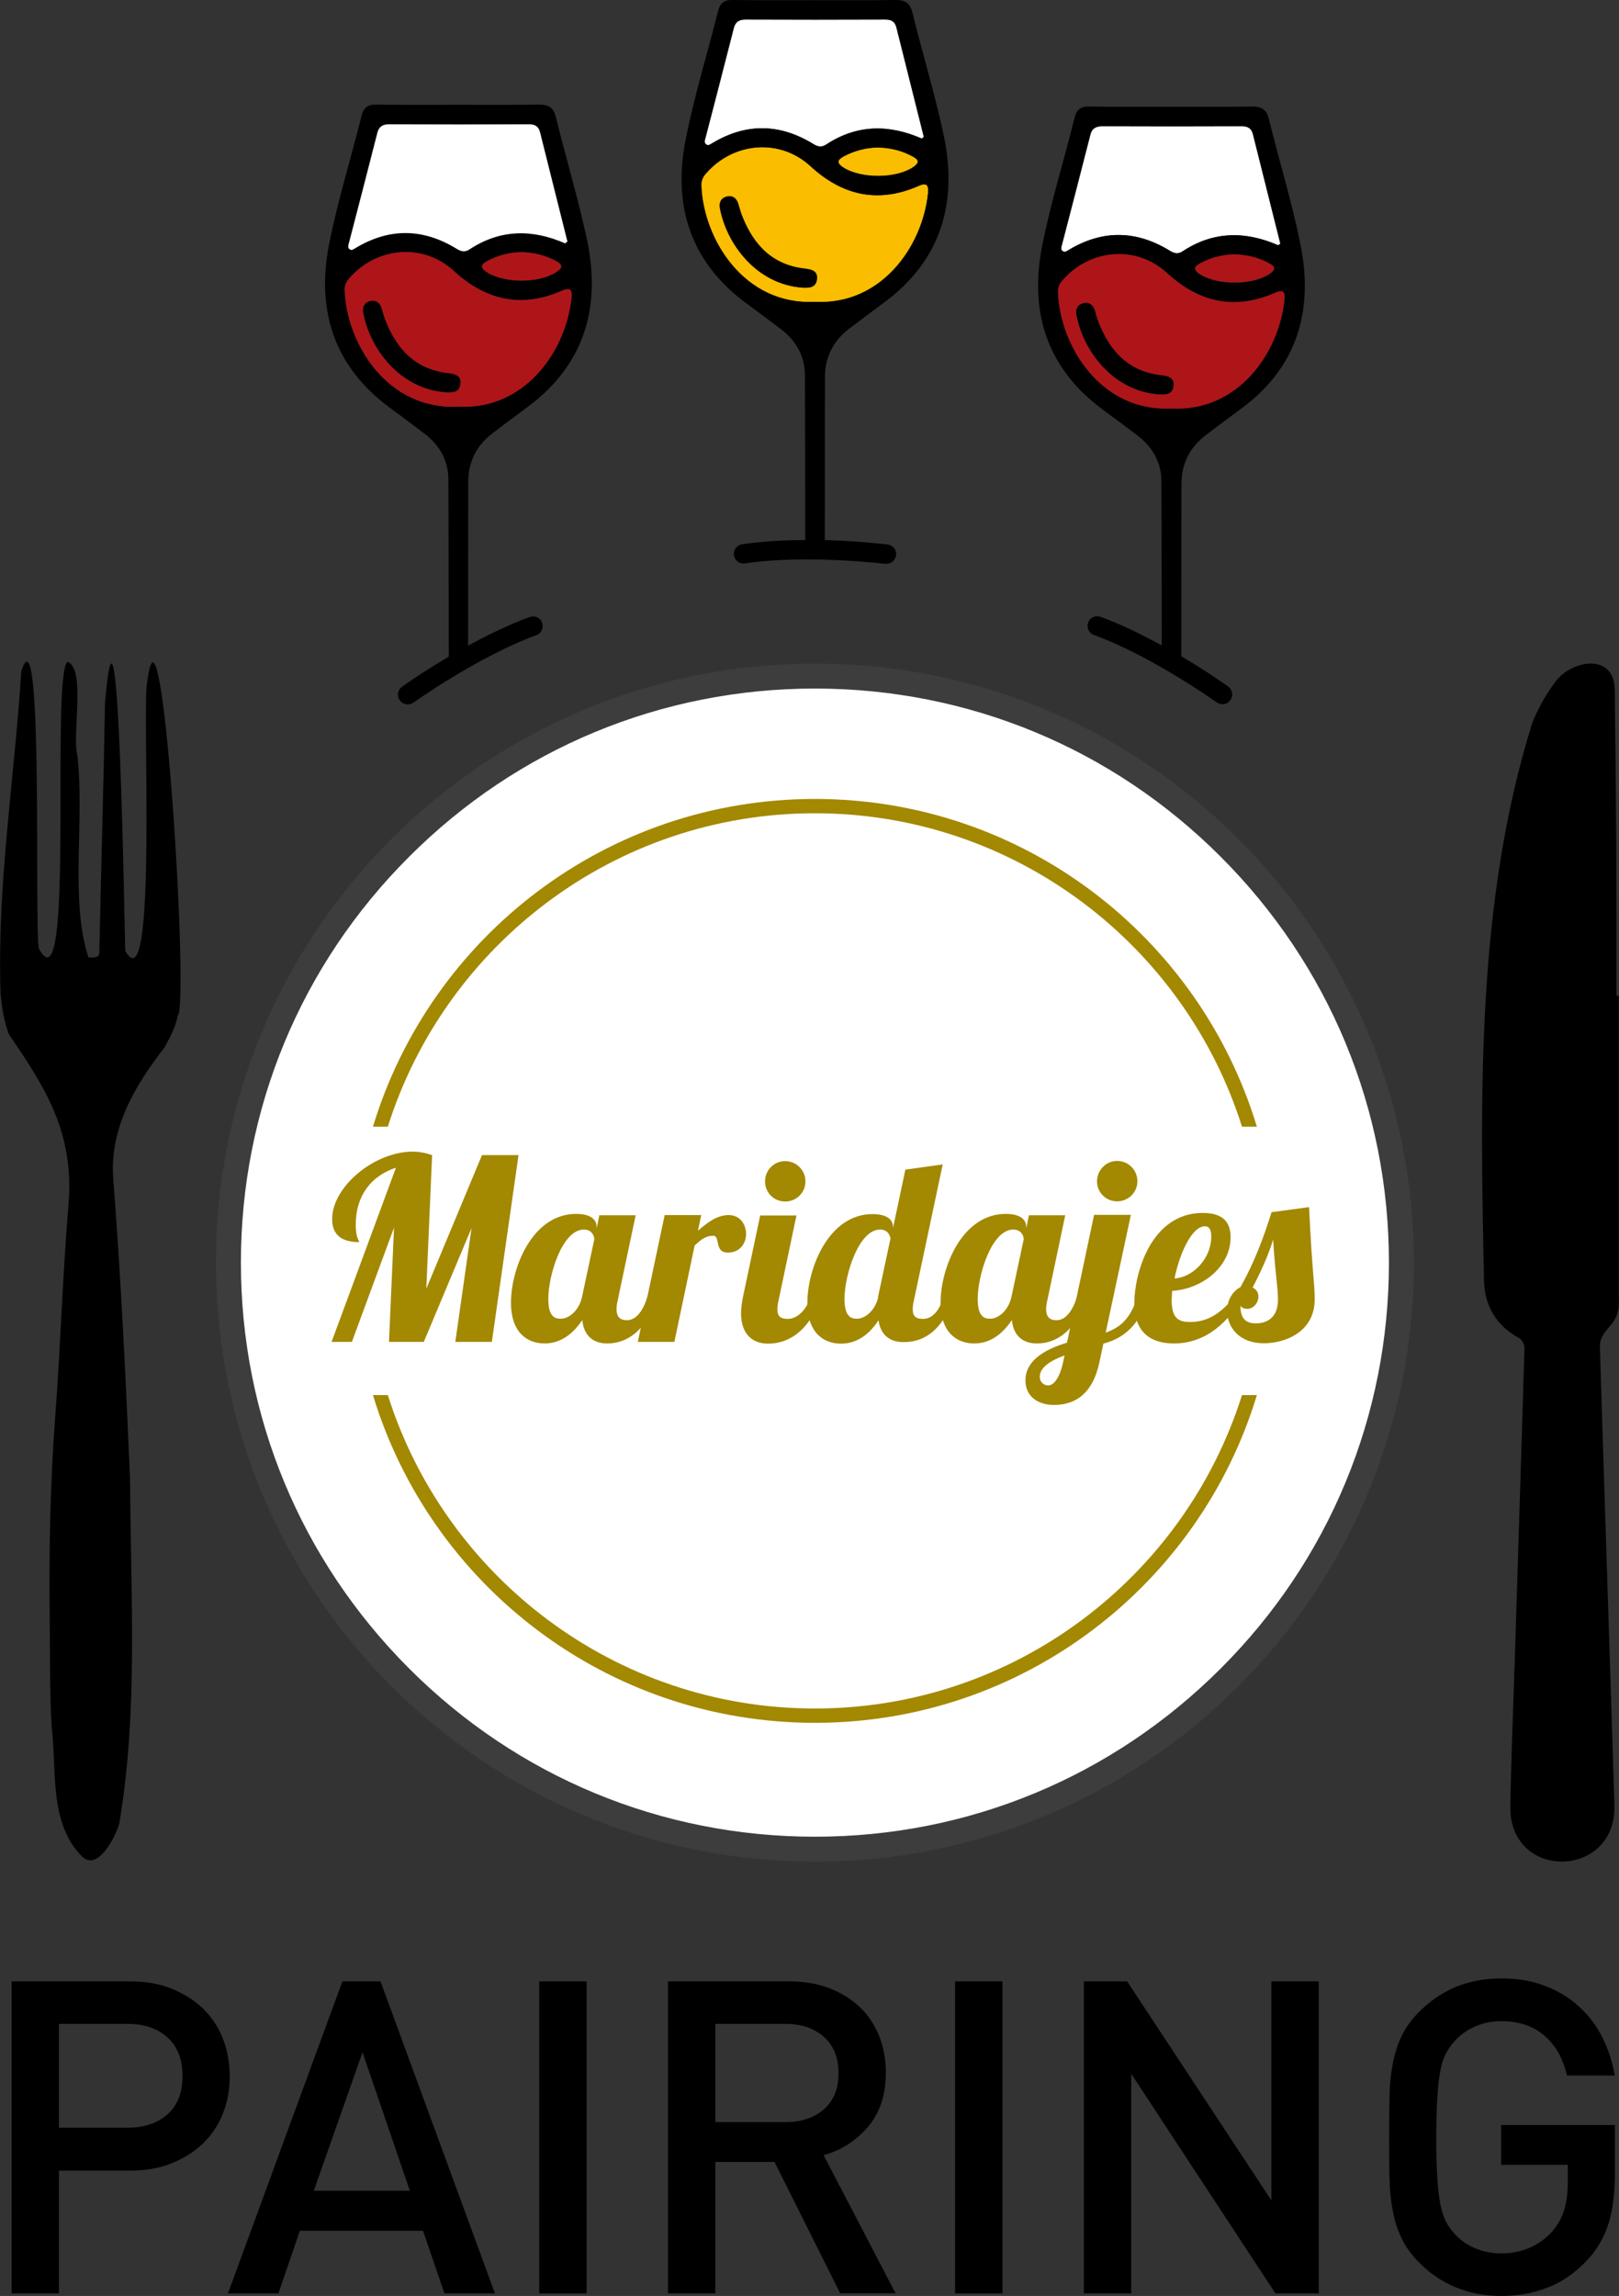 <?xml version="1.0" encoding="utf-8"?>
<!-- Generator: Adobe Illustrator 26.3.1, SVG Export Plug-In . SVG Version: 6.00 Build 0)  -->
<svg version="1.1" id="Calque_1" xmlns="http://www.w3.org/2000/svg" xmlns:xlink="http://www.w3.org/1999/xlink" x="0px" y="0px"
	 viewBox="0 0 837.4 1187.4" style="enable-background:new 0 0 837.4 1187.4;" xml:space="preserve">
<rect x="0" y="0" width="837.4" height="1187.4" fill="#333333" stroke="none"/>
<style type="text/css">
	.st0{fill:#FFFFFF;}
	.st1{fill:#A38802;}
	.st2{fill:#3D3D3D;}
	.st3{fill:#AD1519;}
	.st4{fill:#010000;}
	.st5{fill:#FABD00;}
	.st6{fill:#DE052B;}
	.st7{fill:#00458A;}
	.st8{fill:#E0000F;}
	.st9{fill:none;}
	.st10{fill:#030202;}
	.st11{fill:none;stroke:#FFFFFF;stroke-width:2.203;stroke-miterlimit:10;}
</style>
<g>
	<g>
		<g>
			<g>
				<path class="st0" d="M421.5,353.1c-165.3,0-299.9,134.5-299.9,299.9s134.5,299.9,299.9,299.9S721.3,818.3,721.3,653
					S586.8,353.1,421.5,353.1z"/>
			</g>
		</g>
		<g>
			<g>
				<g>
					<path class="st1" d="M421.5,420.6c103.5,0,191.3,68.3,220.9,162.1h7.7c-29.7-98.1-120.8-169.5-228.6-169.5
						c-107.8,0-198.9,71.4-228.6,169.5h7.7C230.2,488.8,318,420.6,421.5,420.6z"/>
				</g>
			</g>
			<g>
				<g>
					<path class="st1" d="M421.5,883.6c-103.5,0-191.3-68.3-220.9-162.1h-7.7C222.6,819.6,313.7,891,421.5,891
						c107.8,0,198.9-71.4,228.6-169.5h-7.7C612.8,815.4,525,883.6,421.5,883.6z"/>
				</g>
			</g>
		</g>
		<g>
			<path class="st2" d="M421.5,356.1c79.3,0,153.9,30.9,209.9,87c56.1,56.1,87,130.6,87,209.9c0,79.3-30.9,153.9-87,209.9
				c-56.1,56.1-130.6,87-209.9,87c-79.3,0-153.9-30.9-209.9-87c-56.1-56.1-87-130.6-87-209.9c0-79.3,30.9-153.9,87-209.9
				C267.6,387,342.2,356.1,421.5,356.1 M421.5,343.2c-171.1,0-309.8,138.7-309.8,309.8c0,171.1,138.7,309.8,309.8,309.8
				c171.1,0,309.8-138.7,309.8-309.8C731.3,481.9,592.6,343.2,421.5,343.2L421.5,343.2z"/>
		</g>
	</g>
	<g>
		<path d="M54.3,363.6c7.2-83.5,10,115.1,10.5,128.2c16.9,29.9,8.4-129.1,11.4-139.5c7.7-58.6,21.8,168,15.7,173.1
			c-1.1,6-4,11.1-6.8,16.3c-14.9,19.2-28.6,41.6-26.5,68.2c4,51.9,6.5,103.9,8.7,155.8c-0.3,0.4-0.2,0.8,0,1.2l0,0
			c0.3,58.6,4.2,118.2-5.6,176.2c-1.8,6.6-11.1,25-19.2,17.1c-17.4-17.4-13-44.9-15.8-67.4c-1.1-18.7-0.7-37.5-1-56.2
			c-0.4-35.4,0.3-70.8,3-106c2.7-35.7,3.7-71.5,6.7-107.2c3.1-37.1-11.3-60-30.8-88.5C2,528.1,1,521.1,0.3,514
			c-1.9-56.8,7.2-111,10.7-166.8c11.6-36.1,6.7,134.2,9.1,143.4c18.8,34.7,6-140.9,14.8-148.3c9.6,3.3,2.3,37.5,5.1,48.3
			c3.9,33.3-4,75.5,5.8,104.6c3.3-0.1,5.9,0.5,5.6-3.7C52.3,448.8,53.6,406,54.3,363.6z"/>
	</g>
	<g>
		<g>
			<path class="st1" d="M235.5,694l8.4-58.9L219.2,694h-18l2.6-59.1L182,694h-10.5l33.3-90.1c-13,4.3-20.8,14.6-20.8,29.5
				c0,6.9,1.7,7.9,1.8,9c-8.5,0-14-3.3-14-11.9c0-16.8,21.8-34.9,41.7-34.9c3.4,0,6.8,0.7,10,1.8l-3,69.1l28.8-69.1h18.9L254.4,694
				H235.5z"/>
		</g>
		<g>
			<path class="st1" d="M328.8,628.4l-9.4,44.6c-0.4,1.7-0.5,3-0.5,4.2c0,3.7,1.7,5.6,5.4,5.6c5.1,0,8.7-5.8,10.6-12.3h5.5
				c-7.5,21.4-19.3,24.3-26.4,24.3c-7.3,0-12.1-4.2-12.8-12.1c-4.1,6-10.2,12.1-19.5,12.1c-8.9,0-17.4-5.5-17.4-21.1
				c0-17.7,10.9-45.9,33.7-45.9c7.5,0,10.6,2.9,10.6,6.7v0.9l1.4-6.9H328.8z M283.6,671.8c0,10.1,4.2,10.2,6.6,10.2
				c3.8,0,9.3-3.9,10.9-11.5l6.3-29.6c0-1.6-1.2-5-5.4-5C290.8,635.9,283.6,659.5,283.6,671.8z"/>
		</g>
		<g>
			<path class="st1" d="M362.7,628.4l-1.7,8.1c4.6-3.9,9.6-8.1,15.9-8.1c5.9,0,9,4.9,9,9.8c0,4.6-3,9.6-9.4,9.6
				c-7.3,0-3.7-8.7-7.6-8.7s-6.3,2-9.6,5L348.8,694h-18.9l13.9-65.6H362.7z"/>
		</g>
		<g>
			<path class="st1" d="M412,628.4l-9.4,44.6c-0.4,1.7-0.5,3-0.5,4.2c0,3.7,1.7,4.9,5.4,4.9c5.1,0,9.8-5,11.8-11.5h5.5
				c-7.5,21.4-20.5,24.3-27.5,24.3c-7.9,0-14-4.7-14-15.7c0-2.5,0.4-5.4,1-8.5l8.9-42.1H412z M406.1,600.5c5.8,0,10.5,4.7,10.5,10.5
				c0,5.8-4.7,10.4-10.5,10.4s-10.4-4.6-10.4-10.4C395.7,605.2,400.3,600.5,406.1,600.5z"/>
		</g>
		<g>
			<path class="st1" d="M487.6,602.2L472.6,673c-0.4,1.7-0.5,3-0.5,4.2c0,3.7,1.7,4.9,5.4,4.9c5.1,0,8.7-5,10.6-11.5h5.5
				c-7.5,21.4-19.3,23.5-26.4,23.5c-7.1,0-11.8-3.9-12.8-11.3c-3.9,6-10.1,12.1-19.4,12.1c-8.9,0-17.4-5.5-17.4-21.1
				c0-17.7,10.9-45.9,33.7-45.9c7.5,0,10.6,2.9,10.6,6.7v0.5l6.4-30.2L487.6,602.2z M454.2,670.5l6.4-30c-0.3-1.6-1.4-4.6-5.4-4.6
				c-11.1,0-18.4,23.6-18.4,35.9c0,10.1,4.2,10.2,6.6,10.2c3.7,0,9-3.7,10.8-10.9V670.5z"/>
		</g>
		<g>
			<path class="st1" d="M551,628.4l-9.4,44.6c-0.4,1.7-0.5,3-0.5,4.2c0,3.7,1.7,5.6,5.4,5.6c5.1,0,8.7-5.8,10.6-12.3h5.5
				c-7.5,21.4-19.3,24.3-26.4,24.3c-7.3,0-12.1-4.2-12.8-12.1c-4.1,6-10.2,12.1-19.5,12.1c-8.9,0-17.4-5.5-17.4-21.1
				c0-17.7,10.9-45.9,33.7-45.9c7.5,0,10.6,2.9,10.6,6.7v0.9l1.4-6.9H551z M505.7,671.8c0,10.1,4.2,10.2,6.6,10.2
				c3.8,0,9.3-3.9,10.9-11.5l6.3-29.6c0-1.6-1.2-5-5.4-5C512.9,635.9,505.7,659.5,505.7,671.8z"/>
		</g>
		<g>
			<path class="st1" d="M584.9,628.4l-13,60.8c8-2.9,12.8-7.3,16.5-18.8h5.5c-5.1,17.3-15.1,22.3-23.2,24.5l-2,9.4
				c-3.9,18.8-14.9,22.3-23.6,22.3c-8,0-14.7-4.2-14.7-12.7c0-11,11.5-16.5,21.5-19.5l14-66.1H584.9z M542.2,716.5
				c2.8,0,5.9-3.9,7.6-11.7l0.8-3.8c-6.7,2.5-12.8,5.9-12.8,11.1C537.7,714,539.3,716.5,542.2,716.5z M577.8,600.4
				c5.8,0,10.5,4.7,10.5,10.5c0,5.8-4.7,10.4-10.5,10.4s-10.4-4.6-10.4-10.4C567.5,605.1,572.1,600.4,577.8,600.4z"/>
		</g>
		<g>
			<path class="st1" d="M615.6,683.7c10.4,0,16.7-5.8,23.2-13.2h4.5c-7.5,12.1-18.6,24.3-36.1,24.3c-12.3,0-20.5-6-20.5-20.8
				c0-15.1,8.5-46.7,35.4-46.7c11.7,0,14.4,6,14.4,12.6c0,15.1-14.4,26.7-30.2,27.7c-0.1,1.8-0.3,3.7-0.3,5.2
				C606.2,681.6,609.3,683.7,615.6,683.7z M623.2,634.2c-6.7,0-13.1,14-15.7,27c10.1-0.7,19-10.8,19-21.6
				C626.5,636.3,625.7,634.2,623.2,634.2z"/>
		</g>
		<g>
			<path class="st1" d="M677.1,624.3c1.6,34,2.9,39.1,2.9,47.7c0,17-15.5,22.7-26.2,22.7c-13.4,0-19.1-8.8-19.1-16.8
				c0-6,3.4-10.5,6.9-12.2c7.3-13,12.1-26,16.1-38.8L677.1,624.3z M645.1,676.9c-1.3,0-2.9-0.4-3.5-1.7c0,6.2,2.2,9.2,8,9.2
				s11.4-3,11.4-12.2c0-6.8-1.2-10.9-2.5-31.1c-2.6,8.5-6.3,16.4-10.6,24.8c1.7,0.8,3,2.4,3,4.6
				C650.9,673.6,648.5,676.9,645.1,676.9z"/>
		</g>
	</g>
	<g>
		<path d="M837.3,515c0,52.3,0,104.6,0,157c0.9,13.9-9.3,14.4-9.8,23.9c2.4,79,5.1,158.1,7.5,237.1c1.7,38.8-54.4,40.1-53.8,1.3
			c0.4-24.4,1.4-48.7,2.2-73c1.7-54.7,3.5-109.4,5.1-164.1c0.1-1.7-1.3-4.4-2.8-5.2c-11.5-6.2-17.5-16.2-18.1-28.7
			c-2-96.3-4.1-196.5,24.9-289.3c3-7.6,7.1-14.9,12-21.4c8.5-11.5,30.7-15.1,30.7,4.4c0.7,52.7,1,105.3,0.9,158
			C836.5,515,836.9,515,837.3,515z"/>
	</g>
	<g>
		<g>
			<path d="M115.2,1093.3c-2.4,6-5.9,11.1-10.4,15.4c-4.5,4.3-10,7.7-16.3,10.2c-6.3,2.5-13.5,3.7-21.3,3.7H30.5v63.5H6v-161.4h61.2
				c7.9,0,15,1.2,21.3,3.7c6.3,2.5,11.8,5.9,16.3,10.2c4.5,4.3,8,9.5,10.4,15.5c2.4,6,3.6,12.5,3.6,19.5
				C118.9,1080.8,117.6,1087.3,115.2,1093.3z M86.6,1053.7c-5.2-4.7-12.1-7-20.7-7H30.5v53.7h35.4c8.6,0,15.5-2.3,20.7-6.9
				c5.2-4.6,7.8-11.2,7.8-19.8C94.4,1065,91.8,1058.4,86.6,1053.7z"/>
		</g>
		<g>
			<path d="M229.9,1186.1l-11.1-32.4h-63.7l-11.1,32.4h-26.1l59.2-161.4h19.7l59.2,161.4H229.9z M187.5,1061.4l-25.2,71.6H212
				L187.5,1061.4z"/>
		</g>
		<g>
			<path d="M278.9,1186.1v-161.4h24.5v161.4H278.9z"/>
		</g>
		<g>
			<path d="M434.6,1186.1l-34-68H370v68h-24.5v-161.4h62.6c7.7,0,14.6,1.2,20.7,3.5c6.1,2.3,11.4,5.6,15.8,9.7
				c4.4,4.2,7.7,9.1,10.1,15c2.3,5.8,3.5,12.1,3.5,18.9c0,11.6-3.1,21-9.3,28.2c-6.2,7.2-13.8,12.1-22.9,14.6l37.2,71.4H434.6z
				 M426.1,1053.4c-5.1-4.5-11.7-6.7-19.8-6.7H370v50.8h36.3c8.2,0,14.8-2.2,19.8-6.6c5.1-4.4,7.6-10.6,7.6-18.7
				C433.7,1064.1,431.2,1057.9,426.1,1053.4z"/>
		</g>
		<g>
			<path d="M494,1186.1v-161.4h24.5v161.4H494z"/>
		</g>
		<g>
			<path d="M659.7,1186.1l-74.6-113.6v113.6h-24.5v-161.4h22.4l74.6,113.3v-113.3h24.5v161.4H659.7z"/>
		</g>
		<g>
			<path d="M832,1149.9c-2.2,7.1-5.9,13.5-11.2,19.2c-6.2,6.5-13,11.2-20.4,14c-7.4,2.9-15.4,4.3-24,4.3c-8.5,0-16.2-1.5-23.3-4.4
				c-7.1-2.9-13.5-7.2-19-12.8c-3.9-3.9-7-8.1-9.1-12.5c-2.1-4.4-3.7-9.1-4.6-14.3c-1-5.1-1.6-10.8-1.7-17.1
				c-0.2-6.3-0.2-13.3-0.2-21s0.1-14.7,0.2-21c0.1-6.3,0.7-12,1.7-17.1c1-5.1,2.5-9.9,4.6-14.3c2.1-4.4,5.1-8.5,9.1-12.5
				c5.6-5.6,11.9-9.9,18.9-12.8c7-2.9,14.8-4.4,23.5-4.4s16.3,1.3,23,4c6.7,2.6,12.5,6.2,17.5,10.8c4.9,4.5,8.9,9.8,11.9,15.9
				c3,6,5.1,12.5,6.3,19.5h-24.7c-2.1-8.9-6-15.8-11.8-20.7c-5.7-4.9-13.1-7.4-22.2-7.4c-4.8,0-9.3,0.9-13.4,2.7
				c-4.1,1.8-7.6,4.2-10.4,7.3c-2,2.1-3.6,4.4-4.9,6.9c-1.3,2.5-2.3,5.6-2.9,9.3c-0.7,3.7-1.2,8.2-1.5,13.6
				c-0.3,5.4-0.5,12.1-0.5,20.3c0,8.2,0.1,15,0.5,20.4c0.3,5.4,0.8,10,1.5,13.7c0.7,3.7,1.7,6.8,2.9,9.3c1.3,2.5,2.9,4.8,4.9,6.9
				c2.9,3,6.3,5.4,10.4,7.1c4.1,1.7,8.5,2.6,13.4,2.6c5.3,0,10.2-1,14.7-2.9c4.5-2,8.4-4.8,11.6-8.4c3-3.5,5.1-7.3,6.3-11.3
				c1.2-4.1,1.8-8.8,1.8-14.1v-9.1h-34.5V1099h58.9v24.6C835.3,1134.1,834.2,1142.8,832,1149.9z"/>
		</g>
	</g>
	<g>
		<g>
			<path class="st3" d="M605.8,211.3c-36.6,1.9-57.7-32.5-58.7-60.1c-0.1-2.5,0.7-4.4,2.4-6.3c14.2-16.3,38.2-18.3,54-3.8
				c16.7,15.4,35.2,19.4,56.1,10.2c4.6-2,5.2,0.1,4.8,3.9C661.5,183,640,213.2,605.8,211.3z M600.1,204c2.8,0,6.3,0.1,6.8-4.2
				c0.5-4.4-2.8-5.2-6.1-5.5c-16.9-1.9-26.7-12.2-32.6-27.2c-0.8-2.2-1.3-4.4-2.1-6.6c-0.9-2.8-3-4.2-5.9-3.5c-3,0.7-4,3.1-3.5,5.9
				C560.1,181.2,575.7,202.6,600.1,204z"/>
		</g>
		<g>
			<path class="st0" d="M661.2,126.9c-17.1-7.5-33.7-7.4-49.6,3.1c-2.3,1.5-4.2,1.1-6.4-0.2c-17.3-10.7-34.7-11.1-52.2-0.7
				c-1.1,0.6-2.2,1.7-3.4,0.8c-1.2-0.9-0.5-2.4-0.2-3.6c4.9-18.9,9.8-37.7,14.6-56.6c0.8-3.2,2.8-4.4,6-4.4
				c24.2,0.1,48.3,0.1,72.5,0c2.9,0,4.8,1,5.6,4c4.7,18.9,9.5,37.8,14.2,56.7C661.8,126.3,661.5,126.6,661.2,126.9z"/>
		</g>
		<g>
			<path class="st3" d="M638.6,131.4c6.6,0.2,12.7,1.7,18.3,4.9c2.9,1.7,2.9,3.1,0.1,5.1c-8.8,6.2-27.3,6.3-36.5,0.3
				c-3.8-2.5-2.7-4.1,0.5-5.8C626.6,133,632.5,131.5,638.6,131.4z"/>
		</g>
		<g>
			<path class="st4" d="M662.1,126c0.2,0.8-0.1,1.1-0.9,0.9C661.5,126.6,661.8,126.3,662.1,126z"/>
		</g>
		<g>
			<path class="st4" d="M600.1,204c-24.4-1.4-40-22.8-43.3-41.3c-0.5-2.8,0.5-5.1,3.5-5.9c2.9-0.7,4.9,0.7,5.9,3.5
				c0.7,2.2,1.2,4.5,2.1,6.6c5.9,15,15.7,25.4,32.6,27.2c3.3,0.4,6.6,1.2,6.1,5.5C606.4,204.1,602.9,204,600.1,204z"/>
		</g>
	</g>
	<g>
		<g>
			<path class="st5" d="M421.4,156.1c-36.6,1.9-57.7-32.5-58.7-60.1c-0.1-2.5,0.7-4.4,2.4-6.3c14.2-16.3,38.2-18.3,54-3.8
				c16.7,15.4,35.2,19.4,56.1,10.2c4.6-2,5.2,0.1,4.8,3.9C477.1,127.8,455.6,158,421.4,156.1z M415.7,148.8c2.8,0,6.3,0.1,6.8-4.2
				c0.5-4.4-2.8-5.2-6.1-5.5c-16.9-1.9-26.7-12.2-32.6-27.2c-0.8-2.2-1.3-4.4-2.1-6.6c-0.9-2.8-3-4.2-5.9-3.5c-3,0.7-4,3.1-3.5,5.9
				C375.7,126,391.3,147.4,415.7,148.8z"/>
		</g>
		<g>
			<path class="st0" d="M476.8,71.7c-17.1-7.5-33.7-7.4-49.6,3.1c-2.3,1.5-4.2,1.1-6.4-0.2c-17.3-10.7-34.7-11.1-52.2-0.7
				c-1.1,0.6-2.2,1.7-3.4,0.8c-1.2-0.9-0.5-2.4-0.2-3.6c4.9-18.9,9.8-37.7,14.6-56.6c0.8-3.2,2.8-4.4,6-4.4
				c24.2,0.1,48.3,0.1,72.5,0c2.9,0,4.8,1,5.6,4c4.7,18.9,9.5,37.8,14.2,56.7C477.4,71.1,477.1,71.4,476.8,71.7z"/>
		</g>
		<g>
			<path class="st5" d="M454.2,76.2c6.6,0.2,12.7,1.7,18.3,4.9c2.9,1.7,2.9,3.1,0.1,5.1c-8.8,6.2-27.3,6.3-36.5,0.3
				c-3.8-2.5-2.7-4.1,0.5-5.8C442.2,77.8,448,76.3,454.2,76.2z"/>
		</g>
		<g>
			<path class="st4" d="M477.7,70.8c0.2,0.8-0.1,1.1-0.9,0.9C477.1,71.4,477.4,71.1,477.7,70.8z"/>
		</g>
		<g>
			<path class="st4" d="M415.7,148.8c-24.4-1.4-40-22.8-43.3-41.3c-0.5-2.8,0.5-5.1,3.5-5.9c2.9-0.7,4.9,0.7,5.9,3.5
				c0.7,2.2,1.2,4.5,2.1,6.6c5.9,15,15.7,25.4,32.6,27.2c3.3,0.4,6.6,1.2,6.1,5.5C422,148.9,418.5,148.8,415.7,148.8z"/>
		</g>
	</g>
	<g>
		<g>
			<path class="st4" d="M672.6,126.2c-4.4-21.8-11-43.1-16.3-64.7c-1.2-4.8-3.7-6.4-8.5-6.4c-14,0.2-28,0.1-41.9,0.1
				c-14.2,0-28.4,0.1-42.6-0.1c-4.3-0.1-6.5,1.6-7.5,5.8c-5.5,22.2-12.4,44.1-16.8,66.5c-6.7,34.2,2.6,63.3,31.6,84.6
				c6,4.4,11.9,8.8,17.8,13.3c7.7,5.9,12.2,13.7,12.3,23.3c0.2,27.4,0.1,57.7,0.2,85.2c-9.9-5.4-20.9-10.9-31.7-14.8
				c-2.6-0.9-5.5,0.4-6.4,3c-0.9,2.6,0.4,5.5,3,6.4c30,10.9,63.3,34.7,63.6,34.9c0.9,0.6,1.9,0.9,2.9,0.9c1.6,0,3.1-0.7,4.1-2.1
				c1.6-2.2,1.1-5.4-1.1-7c-0.7-0.5-10.6-7.6-24.3-15.7c0.1-27.4,0-62.5,0.1-89.7c0.1-10.1,4.4-18.4,12.5-24.6
				c6.1-4.6,12.2-9.2,18.3-13.7C671,190.1,679.6,160.6,672.6,126.2z M549.3,126.3c4.9-18.9,9.8-37.7,14.6-56.6
				c0.8-3.2,2.8-4.4,6-4.4c24.2,0.1,48.3,0.1,72.5,0c2.9,0,4.8,1,5.6,4c4.7,18.9,9.5,37.8,14.2,56.7c0.2,0.8-0.1,1.1-0.9,0.9
				c-17.1-7.5-33.7-7.4-49.6,3.1c-2.3,1.5-4.2,1.1-6.4-0.2c-17.3-10.7-34.7-11.1-52.2-0.7c-1.1,0.6-2.2,1.7-3.4,0.8
				C548.3,128.9,549,127.5,549.3,126.3z M657,141.5c-8.8,6.2-27.3,6.3-36.5,0.3c-3.8-2.5-2.7-4.1,0.5-5.8c5.5-2.9,11.4-4.4,17.6-4.5
				c6.6,0.2,12.7,1.7,18.3,4.9C659.8,138,659.8,139.5,657,141.5z M664.4,155.2c-2.9,27.8-24.4,58-58.5,56.1
				c-36.6,1.9-57.7-32.5-58.7-60.1c-0.1-2.5,0.7-4.4,2.4-6.3c14.2-16.3,38.2-18.3,54-3.8c16.7,15.4,35.2,19.4,56.1,10.2
				C664.2,149.3,664.8,151.5,664.4,155.2z"/>
			<path class="st4" d="M471.9,6.4c-1.2-4.8-3.7-6.4-8.5-6.4c-14,0.2-28,0.1-41.9,0.1c-14.2,0-28.4,0.1-42.6-0.1
				c-4.3-0.1-6.5,1.6-7.5,5.8C365.8,28,359,50,354.6,72.4c-6.7,34.2,2.6,63.3,31.6,84.6c6,4.4,11.9,8.8,17.8,13.3
				c7.7,5.9,12.2,13.7,12.3,23.3c0.2,27.6,0.1,58.1,0.2,85.7c-10.7,0-22.1,0.6-32.7,2.2c-2.7,0.4-4.6,3-4.2,5.7
				c0.4,2.7,3,4.6,5.7,4.2c31.5-4.8,72.2,0.2,72.6,0.2c0.2,0,0.4,0,0.6,0c2.5,0,4.6-1.9,5-4.4c0.3-2.7-1.6-5.2-4.3-5.6
				c-1-0.1-14.8-1.8-32.6-2.3c0.1-27.3,0-57.4,0.1-84.7c0.1-10.1,4.4-18.4,12.5-24.6c6.1-4.6,12.2-9.2,18.3-13.7
				c29.2-21.7,37.8-51.2,30.8-85.5C483.8,49.3,477.2,27.9,471.9,6.4z M364.9,71.1c4.9-18.9,9.8-37.7,14.6-56.6
				c0.8-3.2,2.8-4.4,6-4.4c24.2,0.1,48.3,0.1,72.5,0c2.9,0,4.8,1,5.6,4c4.7,18.9,9.5,37.8,14.2,56.7c0.2,0.8-0.1,1.1-0.9,0.9
				c-17.1-7.5-33.7-7.4-49.6,3.1c-2.3,1.5-4.2,1.1-6.4-0.2c-17.3-10.7-34.7-11.1-52.2-0.7c-1.1,0.6-2.2,1.7-3.4,0.8
				C363.9,73.7,364.6,72.3,364.9,71.1z M472.6,86.3c-8.8,6.2-27.3,6.3-36.5,0.3c-3.8-2.5-2.7-4.1,0.5-5.8c5.5-2.9,11.4-4.4,17.6-4.5
				c6.6,0.2,12.7,1.7,18.3,4.9C475.4,82.8,475.4,84.3,472.6,86.3z M480,100c-2.9,27.8-24.4,58-58.5,56.1
				c-36.6,1.9-57.7-32.5-58.7-60.1c-0.1-2.5,0.7-4.4,2.4-6.3c14.2-16.3,38.2-18.3,54-3.8c16.7,15.4,35.2,19.4,56.1,10.2
				C479.8,94.1,480.3,96.3,480,100z"/>
			<path class="st4" d="M287.5,60.5c-1.2-4.8-3.7-6.4-8.5-6.4c-14,0.2-28,0.1-41.9,0.1c-14.2,0-28.4,0.1-42.6-0.1
				c-4.3-0.1-6.5,1.6-7.5,5.8c-5.5,22.2-12.4,44.1-16.8,66.5c-6.7,34.2,2.6,63.3,31.6,84.6c6,4.4,11.9,8.8,17.8,13.3
				c7.7,5.9,12.2,13.7,12.3,23.3c0.2,27.7,0.1,64.2,0.2,92c-13.7,8.1-23.5,15.1-24.2,15.6c-2.2,1.6-2.8,4.7-1.1,7
				c1,1.4,2.5,2.1,4.1,2.1c1,0,2-0.3,2.9-0.9c0.3-0.2,33.7-24,63.6-34.9c2.6-0.9,3.9-3.8,3-6.4c-0.9-2.6-3.8-3.9-6.4-3
				c-10.8,3.9-21.9,9.4-31.9,14.8c0.1-27.2,0-58.1,0.1-85.2c0.1-10.1,4.4-18.4,12.5-24.6c6.1-4.6,12.2-9.2,18.3-13.7
				c29.2-21.7,37.8-51.2,30.8-85.5C299.3,103.4,292.8,82.1,287.5,60.5z M180.5,125.2c4.9-18.9,9.8-37.7,14.6-56.6
				c0.8-3.2,2.8-4.4,6-4.4c24.2,0.1,48.3,0.1,72.5,0c2.9,0,4.8,1,5.6,4c4.7,18.9,9.5,37.8,14.2,56.7c0.2,0.8-0.1,1.1-0.9,0.9
				c-17.1-7.5-33.7-7.4-49.6,3.1c-2.3,1.5-4.2,1.1-6.4-0.2c-17.3-10.7-34.7-11.1-52.2-0.7c-1.1,0.6-2.2,1.7-3.4,0.8
				C179.5,127.9,180.2,126.4,180.5,125.2z M288.2,140.4c-8.8,6.2-27.3,6.3-36.5,0.3c-3.8-2.5-2.7-4.1,0.5-5.8
				c5.5-2.9,11.4-4.4,17.6-4.5c6.6,0.2,12.7,1.7,18.3,4.9C291,137,291,138.5,288.2,140.4z M295.5,154.2c-2.9,27.8-24.4,58-58.5,56.1
				c-36.6,1.9-57.7-32.5-58.7-60.1c-0.1-2.5,0.7-4.4,2.4-6.3c14.2-16.3,38.2-18.3,54-3.8c16.7,15.4,35.2,19.4,56.1,10.2
				C295.4,148.3,295.9,150.4,295.5,154.2z"/>
		</g>
		<g>
			<path class="st3" d="M237,210.3c-36.6,1.9-57.7-32.5-58.7-60.1c-0.1-2.5,0.7-4.4,2.4-6.3c14.2-16.3,38.2-18.3,54-3.8
				c16.7,15.4,35.2,19.4,56.1,10.2c4.6-2,5.2,0.1,4.8,3.9C292.7,181.9,271.2,212.2,237,210.3z M231.2,202.9c2.8,0,6.3,0.1,6.8-4.2
				c0.5-4.4-2.8-5.2-6.1-5.5c-16.9-1.9-26.7-12.2-32.6-27.2c-0.8-2.2-1.3-4.4-2.1-6.6c-0.9-2.8-3-4.2-5.9-3.5c-3,0.7-4,3.1-3.5,5.9
				C191.3,180.2,206.8,201.5,231.2,202.9z"/>
		</g>
		<g>
			<path class="st0" d="M292.4,125.9c-17.1-7.5-33.7-7.4-49.6,3.1c-2.3,1.5-4.2,1.1-6.4-0.2c-17.3-10.7-34.7-11.1-52.2-0.7
				c-1.1,0.6-2.2,1.7-3.4,0.8c-1.2-0.9-0.5-2.4-0.2-3.6c4.9-18.9,9.8-37.7,14.6-56.6c0.8-3.2,2.8-4.4,6-4.4
				c24.2,0.1,48.3,0.1,72.5,0c2.9,0,4.8,1,5.6,4c4.7,18.9,9.5,37.8,14.2,56.7C293,125.3,292.7,125.6,292.4,125.9z"/>
		</g>
		<g>
			<path class="st3" d="M269.8,130.4c6.6,0.2,12.7,1.7,18.3,4.9c2.9,1.7,2.9,3.1,0.1,5.1c-8.8,6.2-27.3,6.3-36.5,0.3
				c-3.8-2.5-2.7-4.1,0.5-5.8C257.7,132,263.6,130.5,269.8,130.4z"/>
		</g>
		<g>
			<path class="st4" d="M293.3,125c0.2,0.8-0.1,1.1-0.9,0.9C292.7,125.6,293,125.3,293.3,125z"/>
		</g>
		<g>
			<path class="st4" d="M231.2,202.9c-24.4-1.4-40-22.8-43.3-41.3c-0.5-2.8,0.5-5.1,3.5-5.9c2.9-0.7,4.9,0.7,5.9,3.5
				c0.7,2.2,1.2,4.5,2.1,6.6c5.9,15,15.7,25.4,32.6,27.2c3.3,0.4,6.6,1.2,6.1,5.5C237.6,203.1,234.1,202.9,231.2,202.9z"/>
		</g>
	</g>
</g>
</svg>
